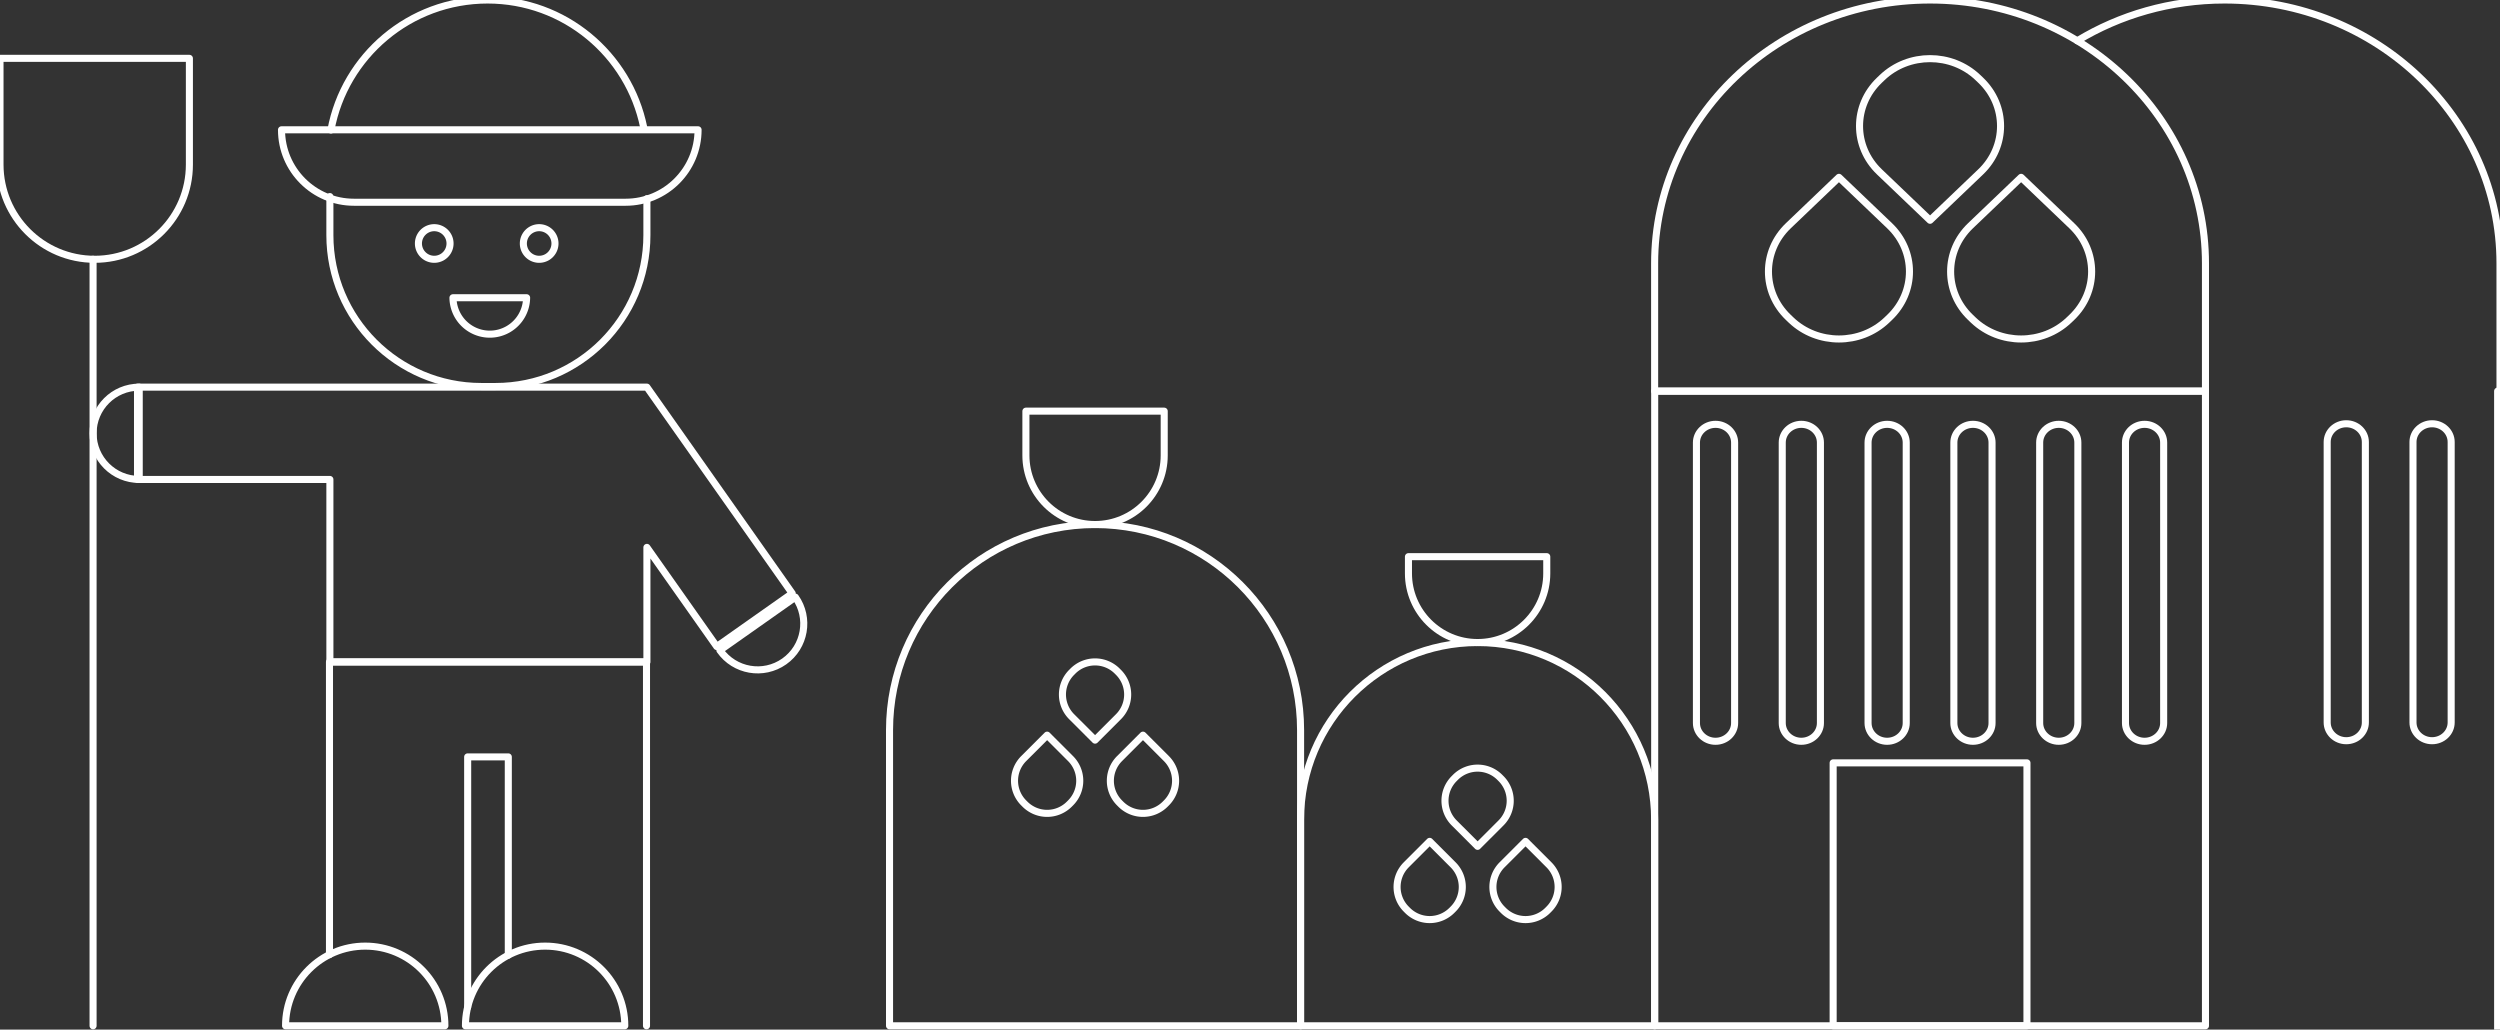 <svg xmlns="http://www.w3.org/2000/svg" width="530.771" height="218.599" viewBox="1352.23 1941 530.771 218.599"><rect x="1352.23" y="1941" width="530.771" height="218.599" fill="#333333" stroke="none"/><g data-name="Illustration"><g data-name="Group 420"><g data-name="Group 417"><g data-name="Group 422"><path d="M1489.487 2158.784v-77.253h-67.305v62.15" stroke-linejoin="round" stroke-linecap="round" stroke-width="1.5" stroke="#fff" fill="transparent" data-name="Path 807"/></g></g><path d="M1451.52 2154.83v-53.134h8.627v42.094" stroke-linejoin="round" stroke-linecap="round" stroke-width="1.5" stroke="#fff" fill="transparent" data-name="Path 808"/><g data-name="Group 419"><g data-name="Group 421"><path d="M1489.573 1983.186v7.734c0 17.748-14.388 32.137-32.136 32.137h-3.032c-17.75 0-32.138-14.389-32.138-32.137v-8.186" stroke-linejoin="round" stroke-linecap="round" stroke-width="1.5" stroke="#fff" fill="transparent" data-name="Path 809"/><path d="M1422.492 1968.602c2.922-15.709 16.699-27.602 33.255-27.602 16.346 0 29.985 11.596 33.14 27.01" stroke-linejoin="round" stroke-linecap="round" stroke-width="1.5" stroke="#fff" fill="transparent" data-name="Path 810"/><path d="M1485.056 1983.937h-57.68c-8.495 0-15.38-6.885-15.38-15.378h88.44c0 8.493-6.886 15.378-15.38 15.378Z" stroke-linejoin="round" stroke-linecap="round" stroke-width="1.5" stroke="#fff" fill="transparent" data-name="Path 811"/><path d="M1447.777 1992.695a3.355 3.355 0 1 1-6.71 0 3.355 3.355 0 0 1 6.71 0Z" stroke-linejoin="round" stroke-linecap="round" stroke-width="1.5" stroke="#fff" fill="transparent" data-name="Path 812"/><path d="M1470.056 1992.695a3.356 3.356 0 1 1-6.712 0 3.356 3.356 0 0 1 6.712 0Z" stroke-linejoin="round" stroke-linecap="round" stroke-width="1.5" stroke="#fff" fill="transparent" data-name="Path 813"/><path d="M1464.033 2004.216a7.818 7.818 0 0 1-15.635 0h15.635Z" stroke-linejoin="round" stroke-linecap="round" stroke-width="1.5" stroke="#fff" fill="transparent" data-name="Path 814"/><path d="M1412.857 2158.784c0-9.341 7.573-16.913 16.914-16.913 9.34 0 16.913 7.572 16.913 16.913h-33.827Z" stroke-linejoin="round" stroke-linecap="round" stroke-width="1.5" stroke="#fff" fill="transparent" data-name="Path 815"/><path d="M1451.05 2158.784c0-9.341 7.573-16.913 16.914-16.913 9.34 0 16.913 7.572 16.913 16.913h-33.827Z" stroke-linejoin="round" stroke-linecap="round" stroke-width="1.5" stroke="#fff" fill="transparent" data-name="Path 816"/><path d="M1381.788 2042.79c-5.411 0-9.799-4.386-9.799-9.797 0-5.411 4.388-9.798 9.8-9.798v19.596Z" stroke-linejoin="round" stroke-linecap="round" stroke-width="1.5" stroke="#fff" fill="transparent" data-name="Path 817"/><path d="M1371.99 1996.05v162.735" stroke-linejoin="round" stroke-linecap="round" stroke-width="1.5" stroke="#fff" fill="transparent" data-name="Line 39"/><path d="M1392.44 1953.389v22.556c0 11.104-9.002 20.105-20.106 20.105-11.105 0-20.104-9.001-20.104-20.105v-22.556h40.21Z" stroke-linejoin="round" stroke-linecap="round" stroke-width="1.5" stroke="#fff" fill="transparent" data-name="Path 818"/><path d="m1520.427 2066.98-30.853-43.785h-108.146v19.596h40.84v38.74h67.306v-24.315l14.833 21.052 16.02-11.287Z" stroke-linejoin="round" stroke-linecap="round" stroke-width="1.5" stroke="#fff" fill="transparent" data-name="Path 819"/><path d="M1521.092 2067.78c3.116 4.423 2.057 10.535-2.366 13.653-4.424 3.116-10.536 2.058-13.654-2.366l16.02-11.288Z" stroke-linejoin="round" stroke-linecap="round" stroke-width="1.5" stroke="#fff" fill="transparent" data-name="Path 820"/><path d="M1628.354 2158.784h-87.269v-62.788c0-24.098 19.536-43.633 43.635-43.633 24.097 0 43.634 19.535 43.634 43.633v62.788Z" stroke-linejoin="round" stroke-linecap="round" stroke-width="1.5" stroke="#fff" fill="transparent" data-name="Path 821"/><path d="M1703.522 2158.784h-75.17V2115c0-20.757 16.829-37.583 37.587-37.583 20.756 0 37.583 16.826 37.583 37.583v43.784Z" stroke-linejoin="round" stroke-linecap="round" stroke-width="1.5" stroke="#fff" fill="transparent" data-name="Path 822"/><path d="M1584.72 2052.363h0c-8.109 0-14.682-6.572-14.682-14.682v-9.388h29.363v9.388c0 8.11-6.573 14.682-14.681 14.682Z" stroke-linejoin="round" stroke-linecap="round" stroke-width="1.5" stroke="#fff" fill="transparent" data-name="Path 823"/><path d="M1665.938 2077.417h0c-8.108 0-14.682-6.573-14.682-14.681v-3.552h29.364v3.552c0 8.108-6.574 14.681-14.682 14.681Z" stroke-linejoin="round" stroke-linecap="round" stroke-width="1.5" stroke="#fff" fill="transparent" data-name="Path 824"/><path d="m1579.25 2111.735.27-.272a6.648 6.648 0 0 0 0-9.407l-4.975-4.975-4.975 4.975a6.65 6.65 0 0 0 0 9.407l.271.272a6.653 6.653 0 0 0 9.408 0Z" stroke-linejoin="round" stroke-linecap="round" stroke-width="1.5" stroke="#fff" fill="transparent" data-name="Path 825"/><path d="m1599.598 2111.735.27-.272a6.65 6.65 0 0 0 0-9.407l-4.975-4.975-4.975 4.975a6.652 6.652 0 0 0 0 9.407l.271.272a6.653 6.653 0 0 0 9.409 0Z" stroke-linejoin="round" stroke-linecap="round" stroke-width="1.5" stroke="#fff" fill="transparent" data-name="Path 826"/><path d="m1580.016 2083.48-.27.271a6.65 6.65 0 0 0 0 9.407l4.974 4.975 4.975-4.975a6.652 6.652 0 0 0 0-9.407l-.271-.272a6.653 6.653 0 0 0-9.408 0Z" stroke-linejoin="round" stroke-linecap="round" stroke-width="1.5" stroke="#fff" fill="transparent" data-name="Path 827"/><path d="m1660.467 2134.285.271-.272a6.65 6.65 0 0 0 0-9.407l-4.975-4.974-4.974 4.974a6.652 6.652 0 0 0 0 9.407l.27.272a6.653 6.653 0 0 0 9.408 0Z" stroke-linejoin="round" stroke-linecap="round" stroke-width="1.5" stroke="#fff" fill="transparent" data-name="Path 828"/><path d="m1680.816 2134.285.271-.272a6.65 6.65 0 0 0 0-9.407l-4.975-4.974-4.975 4.974a6.651 6.651 0 0 0 0 9.407l.27.272a6.654 6.654 0 0 0 9.41 0Z" stroke-linejoin="round" stroke-linecap="round" stroke-width="1.5" stroke="#fff" fill="transparent" data-name="Path 829"/><path d="m1661.234 2106.03-.27.272a6.649 6.649 0 0 0 0 9.407l4.974 4.974 4.975-4.974a6.652 6.652 0 0 0 0-9.407l-.271-.272a6.653 6.653 0 0 0-9.408 0Z" stroke-linejoin="round" stroke-linecap="round" stroke-width="1.5" stroke="#fff" fill="transparent" data-name="Path 830"/></g></g></g><g data-name="Group 424"><g data-name="Group 425"><path d="M1703.534 2024.035h116.935v134.747h-116.935v-134.747Z" stroke-linejoin="round" stroke-linecap="round" stroke-width="1.5" stroke="#fff" fill="transparent" data-name="Path 1898"/><path d="M1820.469 2024.035h-116.947v-27.136c0-30.872 26.18-55.899 58.473-55.899 32.294 0 58.474 25.027 58.474 55.9v27.135Z" stroke-linejoin="round" stroke-linecap="round" stroke-width="1.5" stroke="#fff" fill="transparent" data-name="Path 831"/><path d="M1793.26 1949.654c9.043-5.48 19.767-8.654 31.267-8.654h0c32.294 0 58.473 25.027 58.473 55.9v27.135" stroke-linejoin="round" stroke-linecap="round" stroke-width="1.5" stroke="#fff" fill="transparent" data-name="Path 832"/><path d="M1882.5 2024.035v135.564" stroke-linejoin="round" stroke-linecap="round" stroke-width="1.5" stroke="#fff" fill="transparent" data-name="Line 40"/><path d="m1752.828 2008.942.586-.562c5.617-5.37 5.617-14.075 0-19.445l-10.759-10.283-10.755 10.283c-5.617 5.37-5.617 14.075 0 19.445l.586.562c5.618 5.37 14.724 5.37 20.342 0Z" stroke-linejoin="round" stroke-linecap="round" stroke-width="1.5" stroke="#fff" fill="transparent" data-name="Path 833"/><path d="m1791.505 2008.942.586-.562c5.617-5.37 5.617-14.075 0-19.445l-10.758-10.283-10.756 10.283c-5.617 5.37-5.617 14.075 0 19.445l.586.562c5.618 5.37 14.725 5.37 20.342 0Z" stroke-linejoin="round" stroke-linecap="round" stroke-width="1.5" stroke="#fff" fill="transparent" data-name="Path 834"/><path d="m1751.825 1957.476-.586.561c-5.618 5.37-5.618 14.075 0 19.446l10.758 10.283 10.756-10.283c5.617-5.37 5.617-14.076 0-19.446l-.586-.561c-5.618-5.37-14.725-5.37-20.342 0Z" stroke-linejoin="round" stroke-linecap="round" stroke-width="1.5" stroke="#fff" fill="transparent" data-name="Path 835"/><path d="M1741.422 2102.963h41.147v55.82h0-41.147 0v-55.82h0z" stroke-linejoin="round" stroke-linecap="round" stroke-width="1.5" stroke="#fff" fill="transparent" data-name="Rectangle 82"/><path d="M1716.45 2098.38h0c-2.238 0-4.052-1.736-4.052-3.875v-59.543c0-2.14 1.814-3.874 4.053-3.874 2.238 0 4.052 1.734 4.052 3.874v59.543c0 2.14-1.814 3.874-4.052 3.874Z" stroke-linejoin="round" stroke-linecap="round" stroke-width="1.5" stroke="#fff" fill="transparent" data-name="Path 836"/><path d="M1734.668 2098.38h0c-2.238 0-4.052-1.736-4.052-3.875v-59.543c0-2.14 1.814-3.874 4.052-3.874 2.239 0 4.053 1.734 4.053 3.874v59.543c0 2.14-1.814 3.874-4.053 3.874Z" stroke-linejoin="round" stroke-linecap="round" stroke-width="1.5" stroke="#fff" fill="transparent" data-name="Path 837"/><path d="M1752.887 2098.38h0c-2.239 0-4.053-1.736-4.053-3.875v-59.543c0-2.14 1.814-3.874 4.053-3.874 2.238 0 4.052 1.734 4.052 3.874v59.543c0 2.14-1.814 3.874-4.052 3.874Z" stroke-linejoin="round" stroke-linecap="round" stroke-width="1.5" stroke="#fff" fill="transparent" data-name="Path 838"/><path d="M1771.104 2098.38h0c-2.238 0-4.052-1.736-4.052-3.875v-59.543c0-2.14 1.814-3.874 4.052-3.874 2.239 0 4.054 1.734 4.054 3.874v59.543c0 2.14-1.815 3.874-4.054 3.874Z" stroke-linejoin="round" stroke-linecap="round" stroke-width="1.5" stroke="#fff" fill="transparent" data-name="Path 839"/><path d="M1789.323 2098.38h0c-2.239 0-4.054-1.736-4.054-3.875v-59.543c0-2.14 1.815-3.874 4.054-3.874 2.238 0 4.052 1.734 4.052 3.874v59.543c0 2.14-1.814 3.874-4.052 3.874Z" stroke-linejoin="round" stroke-linecap="round" stroke-width="1.5" stroke="#fff" fill="transparent" data-name="Path 840"/><path d="M1807.54 2098.38h0c-2.238 0-4.053-1.736-4.053-3.875v-59.543c0-2.14 1.815-3.874 4.053-3.874 2.239 0 4.053 1.734 4.053 3.874v59.543c0 2.14-1.814 3.874-4.053 3.874Z" stroke-linejoin="round" stroke-linecap="round" stroke-width="1.5" stroke="#fff" fill="transparent" data-name="Path 841"/><path d="M1850.363 2098.26h0c-2.239 0-4.053-1.735-4.053-3.875v-59.543c0-2.14 1.814-3.874 4.053-3.874 2.238 0 4.052 1.734 4.052 3.874v59.543c0 2.14-1.814 3.874-4.052 3.874Z" stroke-linejoin="round" stroke-linecap="round" stroke-width="1.5" stroke="#fff" fill="transparent" data-name="Path 842"/><path d="M1868.58 2098.26h0c-2.238 0-4.052-1.735-4.052-3.875v-59.543c0-2.14 1.814-3.874 4.053-3.874 2.238 0 4.052 1.734 4.052 3.874v59.543c0 2.14-1.814 3.874-4.052 3.874Z" stroke-linejoin="round" stroke-linecap="round" stroke-width="1.5" stroke="#fff" fill="transparent" data-name="Path 843"/></g></g></g></svg>